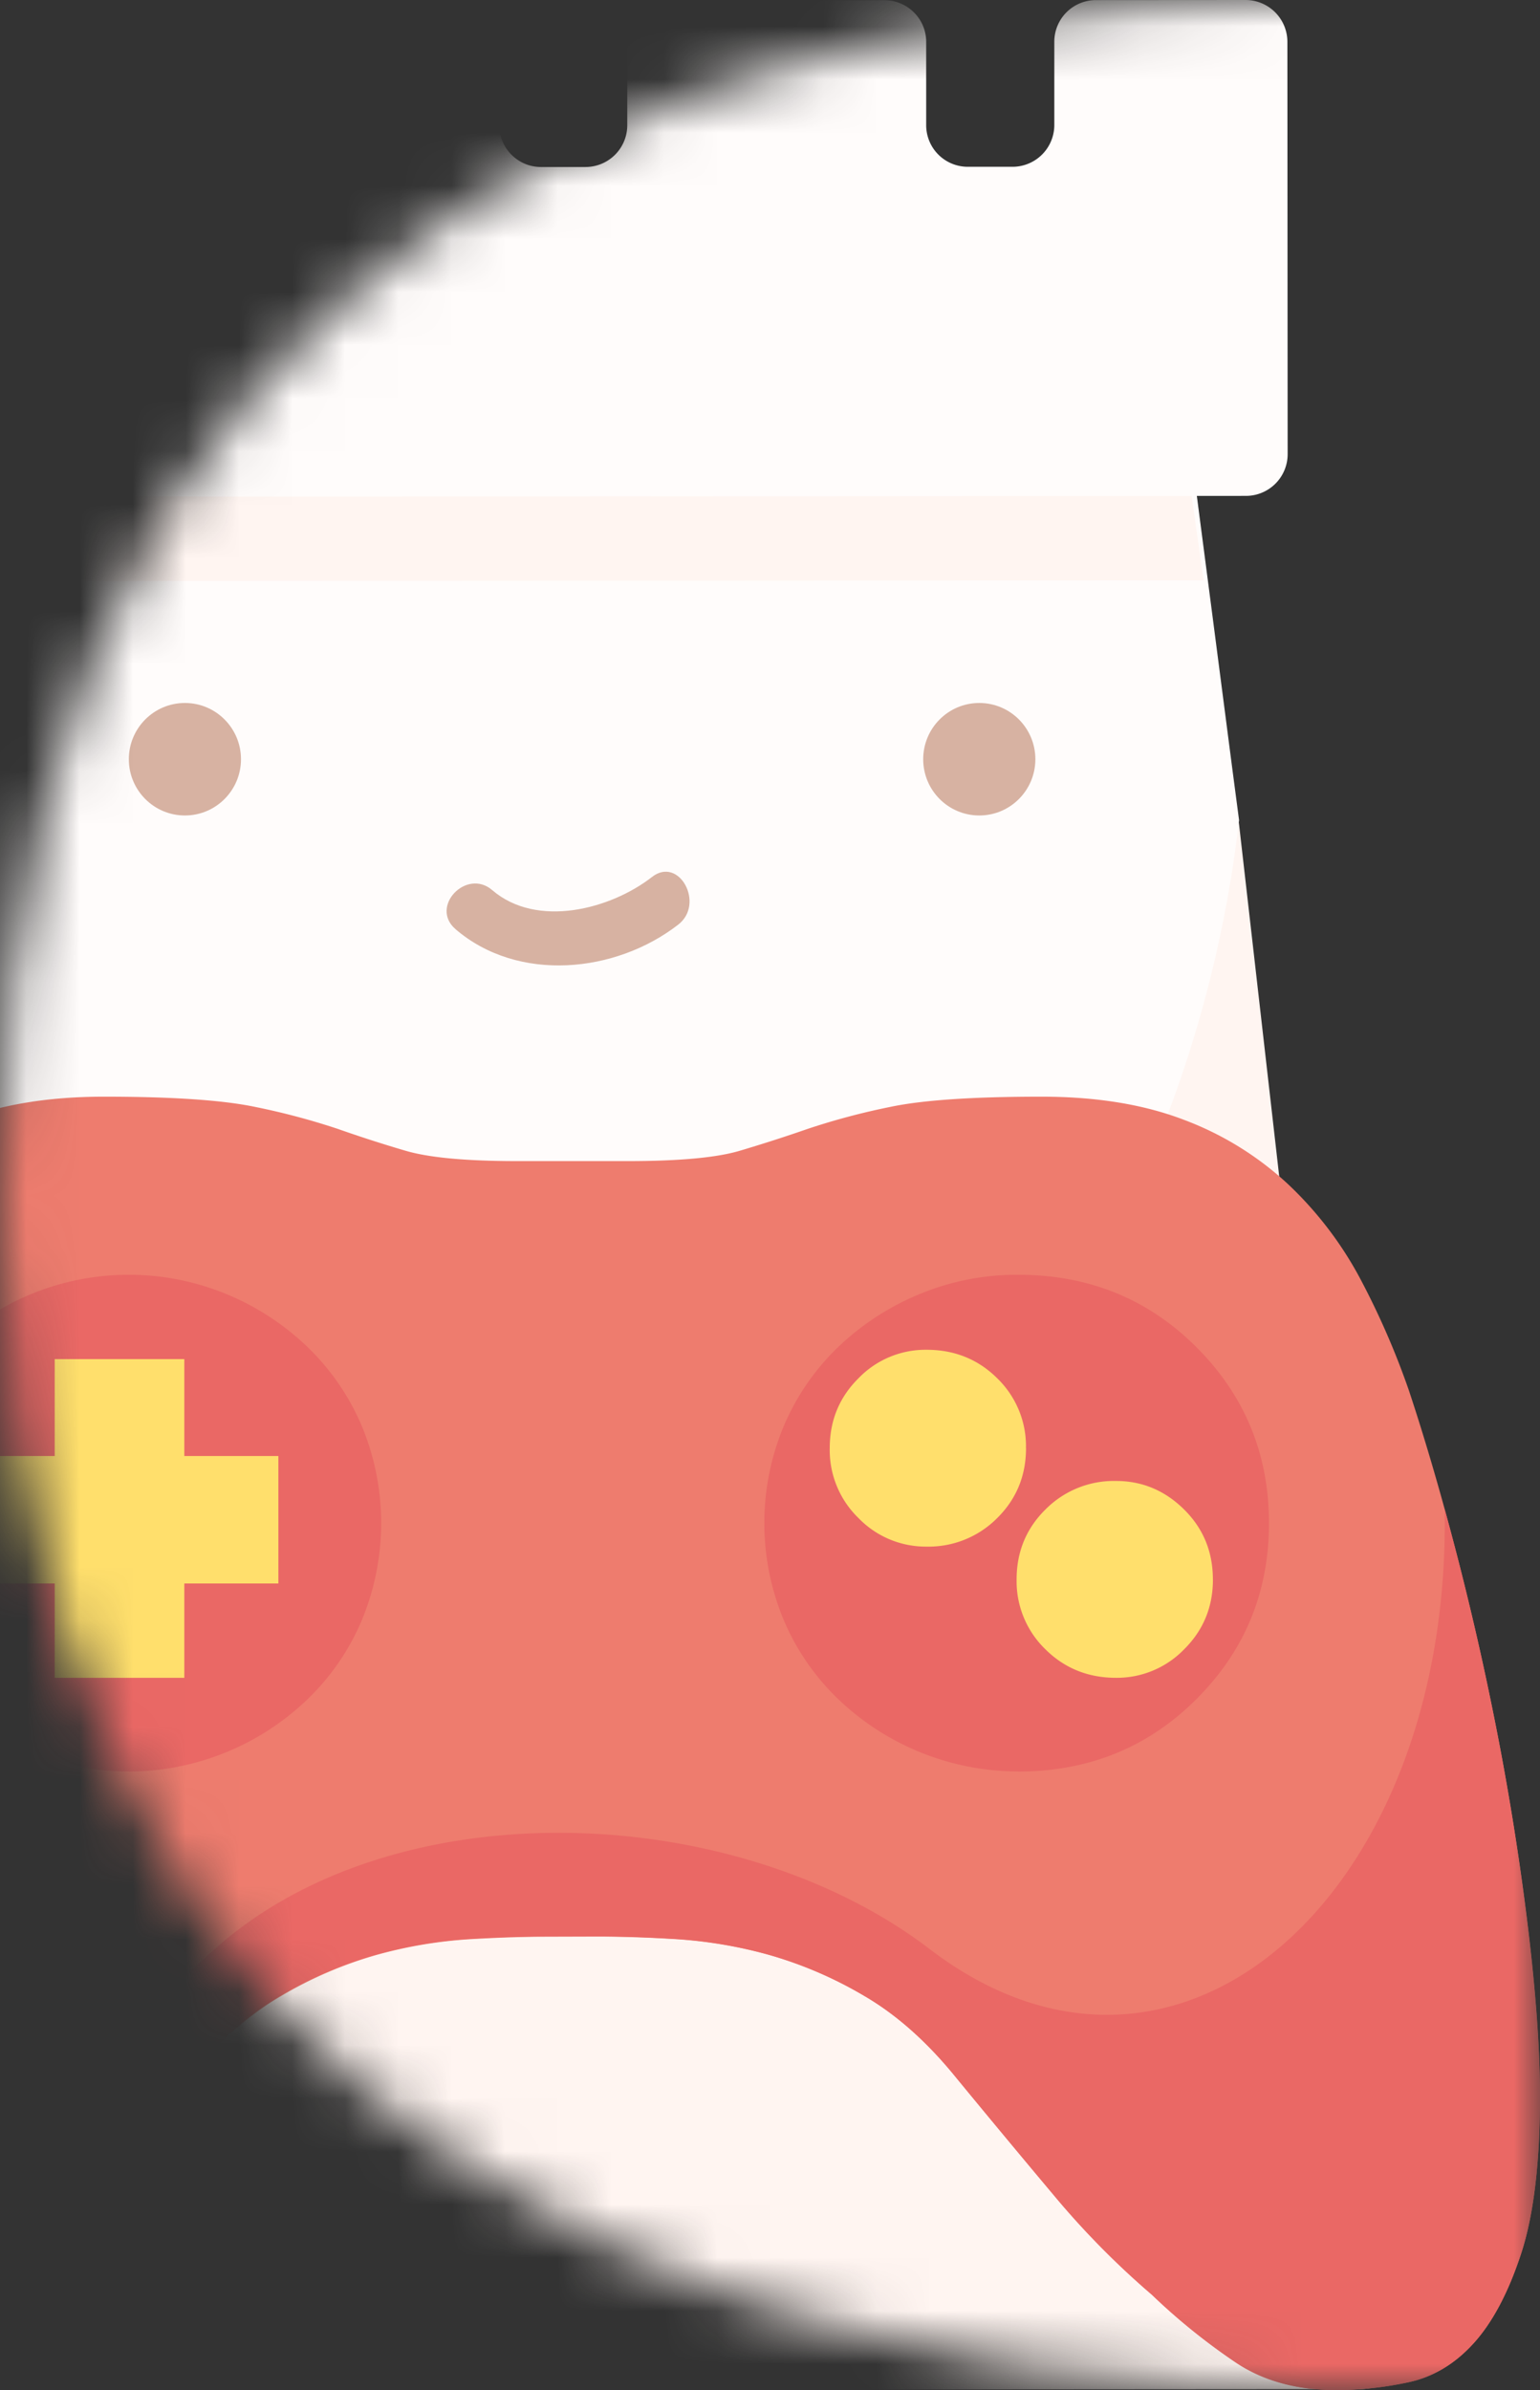 <svg xmlns="http://www.w3.org/2000/svg"
    xmlns:xlink="http://www.w3.org/1999/xlink" viewBox="0 0 29 45">
    <rect x="0" y="0" width="29" height="45" fill="#333333" stroke="none"/>
    <defs>
        <path id="a" d="M29 0v44.999h-4.176C20.568 44.98.421 44.34.007 23.17L0 22.5C0 .675 19.031.02 24.69 0H29Z"/>
    </defs>
    <g fill="none" fill-rule="evenodd">
        <mask id="b" fill="#fff">
            <use xlink:href="#a"/>
        </mask>
        <g mask="url(#b)">
            <g transform="translate(-7.429)" fill-rule="nonzero">
                <path fill="#FFF5F1" d="M33.058 44.98 3.373 45a.914.914 0 0 1-.712-.352c-.18-.224-.261-.52-.223-.815l.541-7.597.013-.097L6.13 11.705l.459-3.575c.065-.506.462-.883.932-.883l21.347-.015c.47.001.867.376.933.881l.463 3.575.375 2.886.125.965 3.226 28.27c.04.293-.041.591-.22.816a.914.914 0 0 1-.712.354Z"/>
                <path fill="#FFFCFB" d="M30.762 15.441c-1.35 11.657-11.266 20.711-23.305 20.72a23.536 23.536 0 0 1-4.219-.376l3.11-24.133.454-3.53c.065-.5.459-.872.924-.873l21.156-.017c.465.001.86.372.924.87l.46 3.53.37 2.852.126.957Z"/>
                <path fill="#FFF5F1" d="M30.093 10.926 6.16 10.94l.456-3.243a.933.933 0 0 1 .924-.802l21.169-.014c.465.001.86.342.925.8l.46 3.244Z"/>
                <path fill="#FFFCFB" d="m31.672.784.005 7.767a.786.786 0 0 1-.786.785l-25.697.017a.787.787 0 0 1-.79-.782L4.4.804a.783.783 0 0 1 .784-.787L7.998.015a.787.787 0 0 1 .788.784v1.567a.783.783 0 0 0 .787.784h.84a.787.787 0 0 0 .789-.785V.798a.783.783 0 0 1 .786-.786L16.044.01c.435 0 .787.35.788.784V2.36c0 .432.35.783.783.784h.84a.786.786 0 0 0 .786-.785V.792a.783.783 0 0 1 .785-.785l4.057-.003c.435 0 .787.351.787.784v1.568a.783.783 0 0 0 .787.784h.84a.787.787 0 0 0 .786-.785V.787a.783.783 0 0 1 .787-.785L30.884 0a.788.788 0 0 1 .788.784Z"/>
                <ellipse cx="10.911" cy="14.294" fill="#D7B2A2" rx="1.056" ry="1.059"/>
                <ellipse cx="25.87" cy="14.294" fill="#D7B2A2" rx="1.056" ry="1.059"/>
                <path fill="#D7B2A2" d="M16.005 17.492c1.18 1.014 3.02.83 4.198-.086.503-.391.014-1.292-.495-.896-.782.61-2.168.972-3.01.248-.486-.417-1.182.313-.692.734h-.001Z"/>
                <path fill="#EA6865" d="M9.855 34.676a6.07 6.07 0 0 0 2.364-.468 6.264 6.264 0 0 0 1.96-1.282 5.768 5.768 0 0 0 1.306-1.905 6.117 6.117 0 0 0 0-4.688 5.796 5.796 0 0 0-1.307-1.907 6.281 6.281 0 0 0-1.96-1.28 6.19 6.19 0 0 0-4.727 0c-.727.3-1.391.734-1.96 1.28a5.806 5.806 0 0 0-1.305 1.907 6.117 6.117 0 0 0 0 4.688 5.776 5.776 0 0 0 1.306 1.905 6.264 6.264 0 0 0 1.96 1.282c.748.313 1.552.472 2.363.468Zm16.66.089c1.701 0 3.134-.592 4.298-1.776 1.163-1.185 1.745-2.622 1.744-4.313 0-1.69-.581-3.128-1.744-4.313-1.163-1.186-2.596-1.777-4.298-1.775a5.988 5.988 0 0 0-2.367.476 6.286 6.286 0 0 0-1.959 1.299 5.875 5.875 0 0 0-1.307 1.935 6.285 6.285 0 0 0 0 4.757 5.846 5.846 0 0 0 1.307 1.934 6.272 6.272 0 0 0 1.962 1.3 6.007 6.007 0 0 0 2.364.476Z"/>
                <path fill="#EE7C6E" d="M17.706 36.463c-.42 0-.903.016-1.451.048a8.494 8.494 0 0 0-1.719.29 7.589 7.589 0 0 0-1.814.778c-.613.355-1.193.873-1.74 1.552-.614.744-1.219 1.471-1.815 2.183a15.889 15.889 0 0 1-1.862 1.891c-.495.474-1.029.904-1.597 1.286-.516.34-1.145.509-1.886.509-.456 0-.91-.05-1.355-.145-.451-.097-.854-.34-1.21-.728-.354-.388-.652-.946-.894-1.674C.121 41.726 0 40.732 0 39.47c0-.808.065-1.778.194-2.91.13-1.133.306-2.305.532-3.518a54.864 54.864 0 0 1 1.741-6.863c.25-.727.558-1.433.92-2.11.352-.66.81-1.259 1.354-1.771a5.92 5.92 0 0 1 1.96-1.213c.757-.292 1.652-.438 2.685-.438 1.289 0 2.24.065 2.853.194.524.106 1.041.243 1.549.412.418.147.845.285 1.281.413.437.128 1.122.192 2.056.194h2.129c.967 0 1.669-.065 2.104-.194.436-.13.863-.267 1.282-.413a13.036 13.036 0 0 1 1.548-.412c.612-.13 1.564-.194 2.854-.194 1.032 0 1.927.146 2.685.437a5.93 5.93 0 0 1 1.959 1.212 6.913 6.913 0 0 1 1.354 1.771c.361.679.668 1.384.92 2.11.322.97.637 2.054.943 3.25.306 1.198.573 2.402.8 3.614.225 1.212.402 2.385.532 3.517.13 1.132.194 2.102.194 2.91 0 1.261-.121 2.256-.363 2.983-.242.728-.54 1.286-.895 1.674-.355.388-.766.631-1.234.728a6.58 6.58 0 0 1-1.33.145c-.742 0-1.37-.17-1.887-.509a11.727 11.727 0 0 1-1.596-1.286 15.726 15.726 0 0 1-1.862-1.891 274.422 274.422 0 0 1-1.814-2.183c-.55-.68-1.13-1.196-1.742-1.552a7.617 7.617 0 0 0-1.813-.777 8.514 8.514 0 0 0-1.719-.29 24.957 24.957 0 0 0-1.45-.05l-1.018.003Zm-7.852-3.11a4.874 4.874 0 0 0 3.369-1.364 4.495 4.495 0 0 0 1.02-1.487 4.767 4.767 0 0 0 0-3.653 4.52 4.52 0 0 0-1.02-1.486 4.898 4.898 0 0 0-1.527-.998 4.83 4.83 0 0 0-3.684 0 4.898 4.898 0 0 0-1.527.998 4.525 4.525 0 0 0-1.018 1.486 4.767 4.767 0 0 0 0 3.653 4.501 4.501 0 0 0 1.018 1.485c.442.427.96.765 1.527 1 .584.243 1.21.367 1.842.364v.002Zm16.744 0c1.331 0 2.452-.455 3.362-1.365.91-.91 1.366-2.013 1.365-3.312 0-1.298-.455-2.402-1.365-3.312-.91-.91-2.03-1.365-3.362-1.364a4.77 4.77 0 0 0-1.852.364 4.93 4.93 0 0 0-1.535.998 4.512 4.512 0 0 0-1.023 1.486 4.745 4.745 0 0 0 0 3.654c.237.559.585 1.064 1.023 1.485a4.908 4.908 0 0 0 3.387 1.364v.002Z"/>
                <path fill="#EA6865" d="M36.232 36.554a50.454 50.454 0 0 0-.532-3.52 55.691 55.691 0 0 0-1.067-4.622c.132 7.211-4.997 11.873-9.697 8.283-3.639-2.779-10.044-3.054-13.463 0C9.439 38.512 5.115 43.125 0 40.266c.041.89.156 1.618.345 2.185.242.728.54 1.287.895 1.675.355.39.758.632 1.21.729.445.096.9.145 1.355.145.742 0 1.371-.17 1.888-.51a11.872 11.872 0 0 0 1.597-1.286 15.899 15.899 0 0 0 1.863-1.893c.597-.711 1.202-1.44 1.816-2.184.548-.68 1.128-1.197 1.742-1.553a7.593 7.593 0 0 1 1.815-.777 8.498 8.498 0 0 1 1.72-.291 24.936 24.936 0 0 1 1.451-.049h1.016c.42 0 .903.016 1.452.049a8.518 8.518 0 0 1 1.72.29 7.62 7.62 0 0 1 1.814.778c.613.356 1.194.873 1.743 1.553.612.744 1.217 1.472 1.815 2.184.567.683 1.19 1.316 1.863 1.893.494.475 1.029.905 1.597 1.287.516.34 1.145.509 1.888.509a6.584 6.584 0 0 0 1.33-.145c.468-.097.88-.34 1.235-.729.356-.388.654-.946.896-1.675.242-.727.363-1.722.363-2.985-.002-.808-.067-1.779-.197-2.912Z"/>
                <path fill="#FFDF6C" d="M12.671 29.812H10.9v1.776H8.459v-1.776H6.687v-2.4h1.772v-1.824H10.9v1.824h1.771zM26.75 27.264c0 .521-.182.96-.543 1.317a1.82 1.82 0 0 1-1.33.537 1.76 1.76 0 0 1-1.281-.537 1.78 1.78 0 0 1-.542-1.317c0-.519.18-.957.542-1.316a1.754 1.754 0 0 1 1.281-.536c.526 0 .97.179 1.33.536.357.346.553.823.542 1.316Zm3.52 2.472c0 .52-.182.958-.543 1.316a1.763 1.763 0 0 1-1.281.536c-.526 0-.97-.179-1.33-.536a1.782 1.782 0 0 1-.543-1.316c0-.52.181-.959.543-1.317a1.814 1.814 0 0 1 1.33-.537c.493 0 .92.18 1.281.537.361.357.542.796.542 1.317Z"/>
            </g>
        </g>
    </g>
</svg>